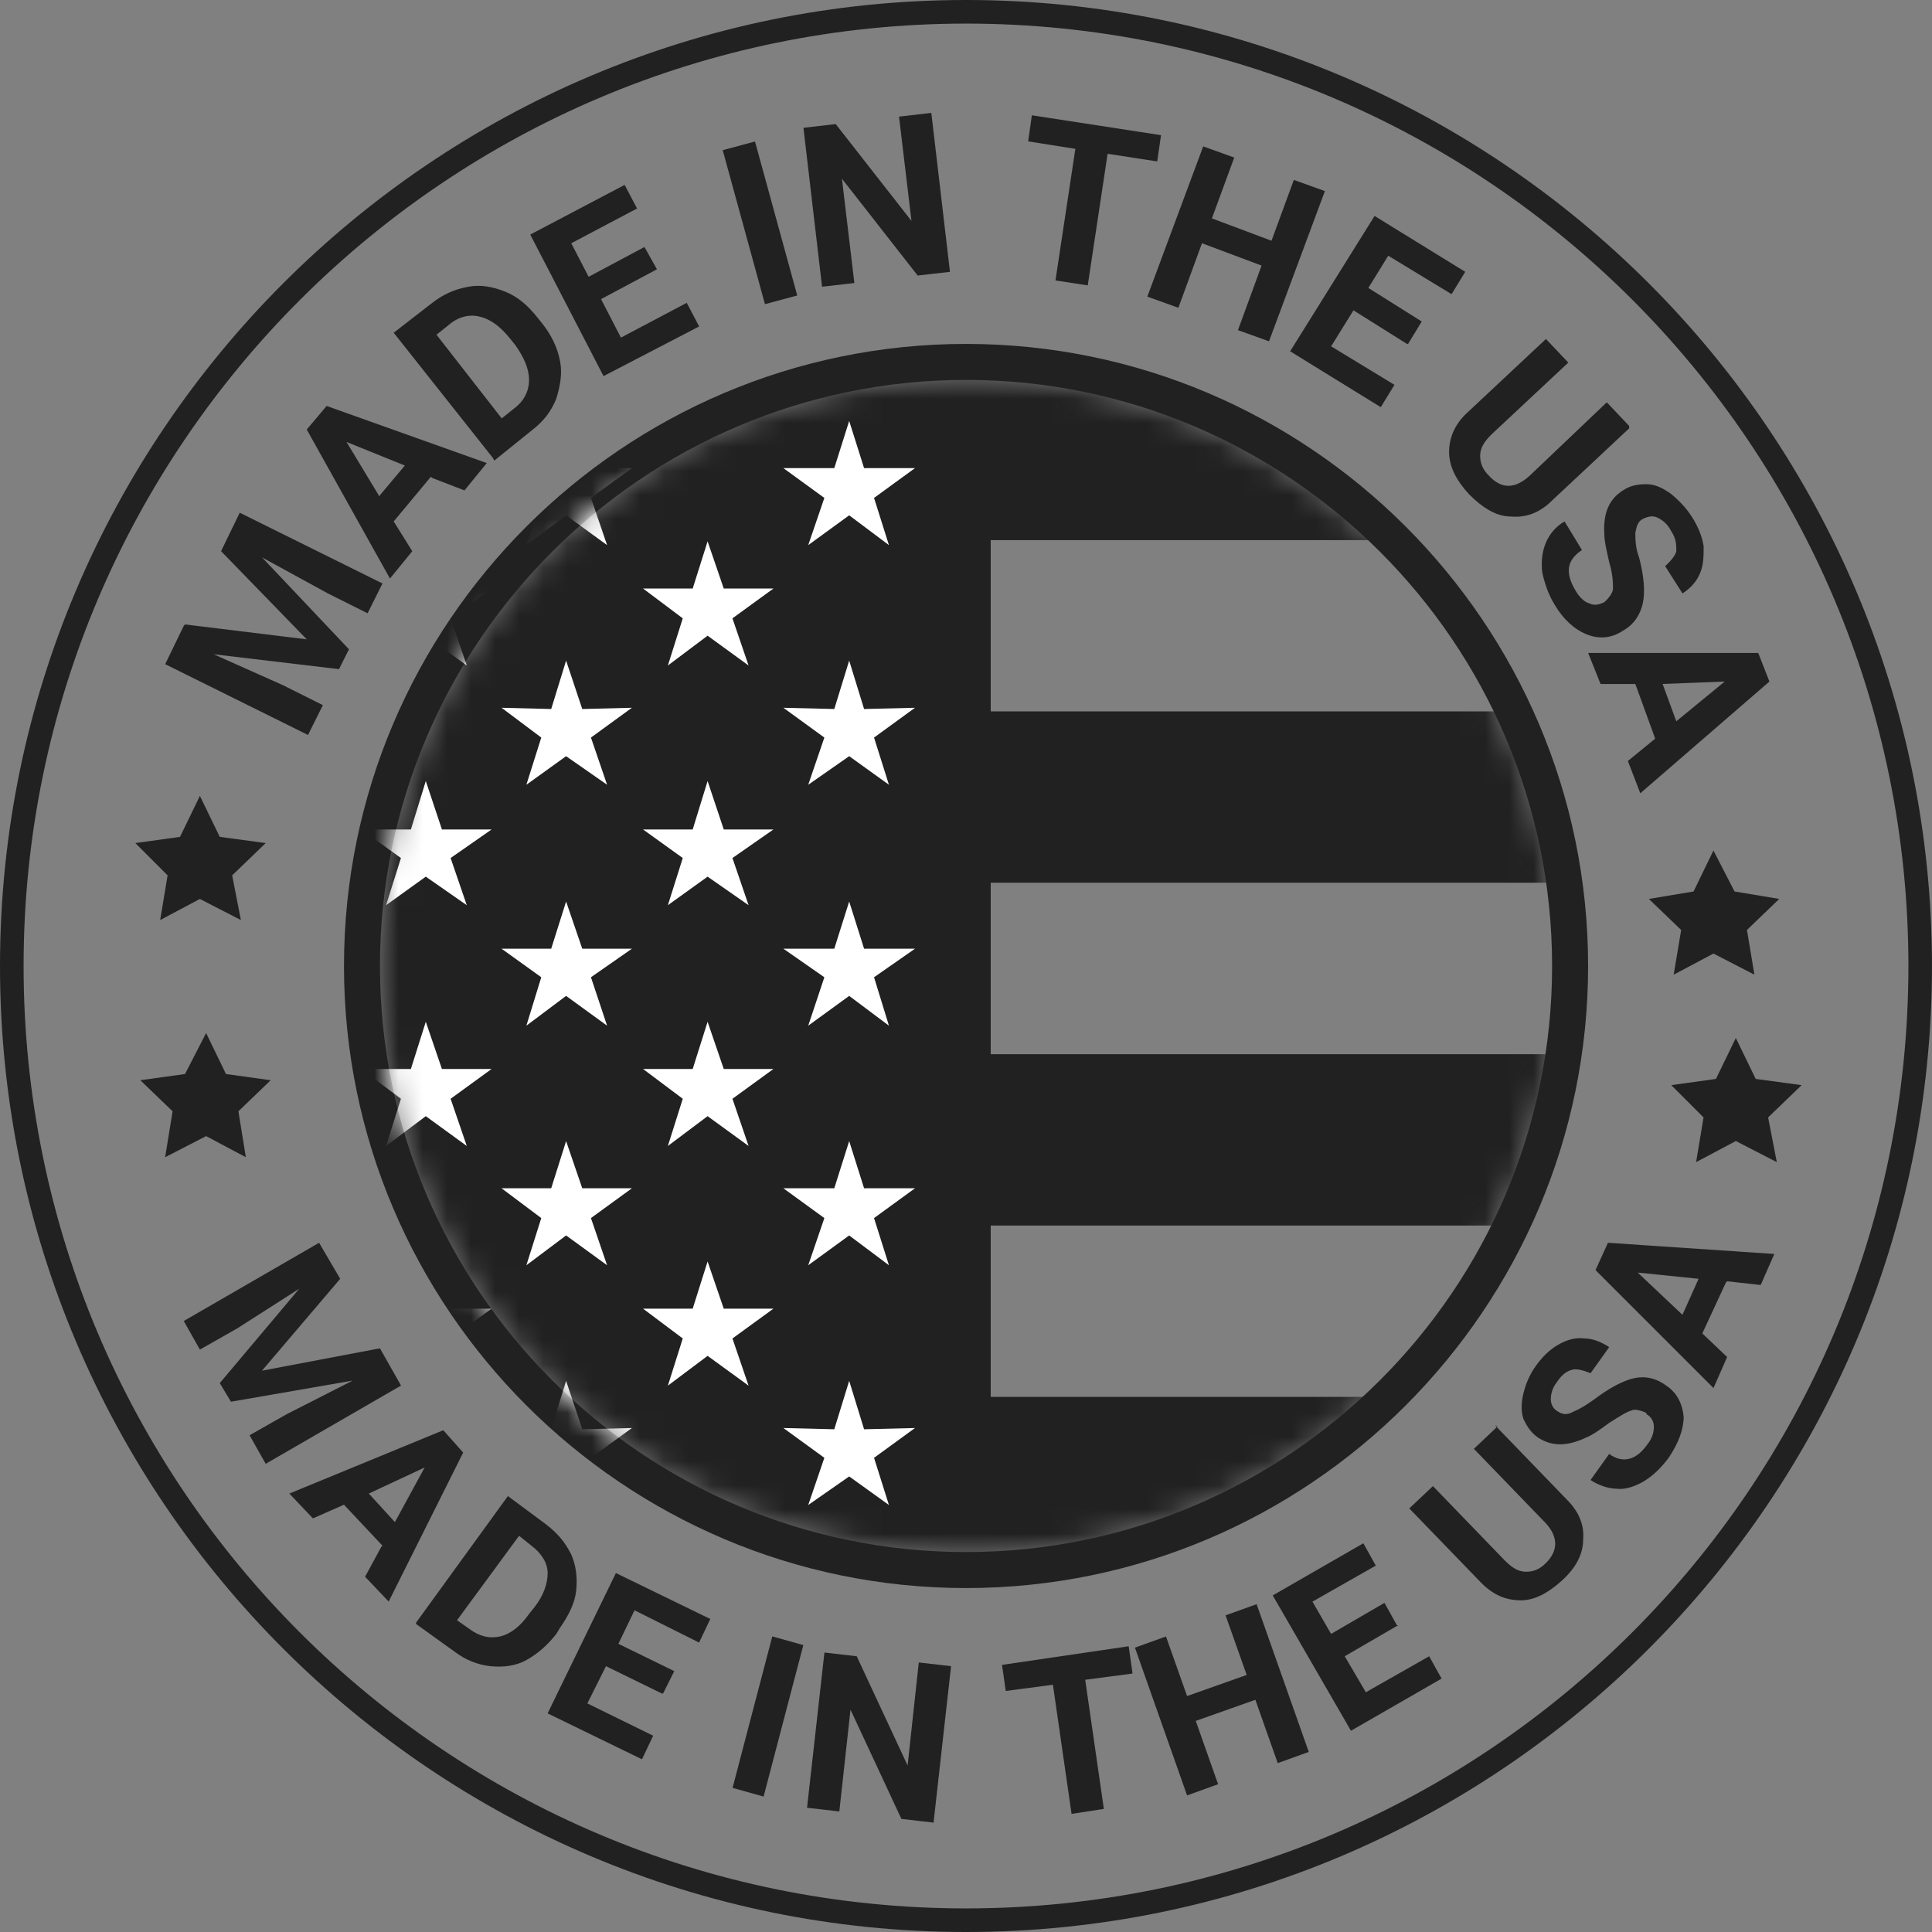 <svg xmlns="http://www.w3.org/2000/svg" fill="none" viewBox="0 0 80 80" height="80" width="80">
<rect x="0" y="0" width="80" height="80" fill="#808080" stroke="none"/>
<path fill="#212121" d="M40 80C17.944 80 0 62.057 0 40C0 17.944 17.944 0 40 0C62.057 0 79.999 17.944 79.999 40C79.999 62.057 62.057 80 40 80ZM40 0.977C18.509 0.977 0.977 18.458 0.977 40C0.977 61.542 18.458 79.023 40 79.023C61.542 79.023 79.023 61.542 79.023 40C79.023 18.458 61.542 0.977 40 0.977Z"></path>
<path fill="#212121" d="M40.002 65.758C25.812 65.758 14.244 54.19 14.244 40C14.244 25.809 25.812 14.241 40.002 14.241C54.192 14.241 65.76 25.809 65.76 40C65.76 54.19 54.192 65.758 40.002 65.758ZM40.002 15.732C26.634 15.732 15.734 26.632 15.734 40C15.734 53.367 26.634 64.267 40.002 64.267C53.37 64.267 64.269 53.367 64.269 40C64.269 26.632 53.37 15.732 40.002 15.732Z"></path>
<path fill="#212121" d="M14.087 52.952L10.848 56.757L15.732 55.831L16.606 57.373L11.002 60.613L10.334 59.43L11.876 58.556L14.601 57.168L9.563 58.042L9.1 57.271L12.391 53.363L9.82 55.008L8.277 55.883L7.609 54.7L13.213 51.461L14.087 52.952Z"></path>
<path fill="#212121" d="M15.837 64.004L14.243 62.307L12.958 62.873L11.981 61.845L18.356 59.223L19.179 60.148L16.094 66.318L15.117 65.289L15.786 64.056L15.837 64.004ZM15.271 61.845L16.352 63.027L17.585 60.765L15.271 61.845Z"></path>
<path fill="#212121" d="M17.227 67.193L21.031 61.949L22.625 63.132C23.088 63.492 23.396 63.852 23.653 64.366C23.859 64.828 23.911 65.343 23.859 65.857C23.808 66.371 23.551 66.885 23.191 67.399L23.036 67.656C22.676 68.119 22.265 68.479 21.802 68.736C21.34 68.993 20.825 69.044 20.311 68.993C19.797 68.942 19.284 68.736 18.872 68.427L17.227 67.245V67.193ZM21.494 63.594L18.924 67.091L19.438 67.451C19.849 67.759 20.26 67.862 20.723 67.759C21.134 67.656 21.546 67.348 21.905 66.833L22.111 66.576C22.523 66.062 22.677 65.548 22.677 65.137C22.677 64.725 22.42 64.314 22.008 64.006L21.494 63.594Z"></path>
<path fill="#212121" d="M27.405 70.124L25.092 68.993L24.321 70.535L27.046 71.872L26.583 72.849L22.676 70.947L25.503 65.137L29.411 67.039L28.948 68.016L26.274 66.679L25.606 68.067L27.92 69.198L27.457 70.124H27.405Z"></path>
<path fill="#212121" d="M31.619 74.392L30.334 74.032L31.979 67.76L33.264 68.12L31.619 74.392Z"></path>
<path fill="#212121" d="M38.662 75.471L37.325 75.317L35.217 70.793L34.755 75.009L33.418 74.855L34.138 68.428L35.475 68.582L37.582 73.106L38.045 68.839L39.382 68.993L38.662 75.42V75.471Z"></path>
<path fill="#212121" d="M46.89 69.299L44.936 69.556L45.708 74.903L44.371 75.109L43.599 69.762L41.646 70.019L41.491 68.939L46.736 68.168L46.89 69.248V69.299Z"></path>
<path fill="#212121" d="M54.193 72.544L52.908 73.007L51.982 70.385L49.514 71.259L50.439 73.881L49.154 74.344L46.995 68.225L48.281 67.763L49.154 70.23L51.623 69.356L50.748 66.888L52.034 66.426L54.193 72.544Z"></path>
<path fill="#212121" d="M57.894 67.297L55.682 68.582L56.557 70.073L59.179 68.582L59.693 69.507L55.94 71.667L52.701 66.063L56.454 63.903L56.968 64.829L54.346 66.32L55.117 67.656L57.328 66.371L57.842 67.297H57.894Z"></path>
<path fill="#212121" d="M61.904 59.017L64.886 62.102C65.4 62.616 65.606 63.181 65.555 63.747C65.555 64.364 65.246 64.929 64.68 65.443C64.115 65.957 63.549 66.266 62.984 66.266C62.367 66.266 61.853 66.06 61.339 65.546L58.356 62.461L59.334 61.536L62.315 64.621C62.624 64.929 62.881 65.083 63.19 65.083C63.498 65.083 63.755 64.981 64.012 64.724C64.526 64.21 64.526 63.644 64.012 63.078L61.03 59.993L62.007 59.068L61.904 59.017Z"></path>
<path fill="#212121" d="M68.175 58.508C68.175 58.508 67.764 58.302 67.558 58.405C67.352 58.457 67.043 58.662 66.632 58.919C66.221 59.228 65.913 59.434 65.656 59.536C64.884 59.896 64.267 59.896 63.702 59.536C63.393 59.331 63.239 59.074 63.085 58.765C62.982 58.457 62.982 58.097 63.085 57.685C63.188 57.274 63.342 56.914 63.599 56.554C63.856 56.194 64.165 55.886 64.525 55.68C64.885 55.475 65.244 55.372 65.604 55.423C65.964 55.423 66.324 55.577 66.632 55.783L65.861 56.863C65.861 56.863 65.399 56.657 65.142 56.709C64.885 56.76 64.679 56.914 64.473 57.223C64.268 57.48 64.216 57.737 64.216 57.943C64.216 58.148 64.319 58.354 64.525 58.457C64.679 58.559 64.885 58.611 65.142 58.457C65.399 58.354 65.655 58.2 66.015 57.943C66.632 57.48 67.198 57.171 67.661 57.068C68.124 56.966 68.586 57.068 68.998 57.377C69.46 57.685 69.665 58.148 69.717 58.662C69.717 59.176 69.511 59.742 69.1 60.359C68.791 60.77 68.483 61.079 68.072 61.336C67.712 61.541 67.301 61.696 66.941 61.644C66.581 61.644 66.169 61.49 65.861 61.284L66.632 60.205C67.198 60.616 67.764 60.462 68.226 59.793C68.432 59.536 68.483 59.279 68.483 59.074C68.483 58.868 68.38 58.662 68.175 58.559V58.508Z"></path>
<path fill="#212121" d="M71.466 53.106L70.489 55.214L71.517 56.191L70.952 57.476L66.067 52.592L66.581 51.461L73.471 51.924L72.906 53.209L71.517 53.055L71.466 53.106ZM69.667 54.443L70.335 52.952L67.815 52.695L69.667 54.443Z"></path>
<path fill="#212121" d="M7.663 25.857L12.702 26.474L9.154 22.823L9.926 21.23L15.838 24.16L15.221 25.394L13.576 24.572L10.851 23.081L14.45 26.885L14.038 27.708L8.846 27.091L11.725 28.376L13.37 29.199L12.753 30.433L6.84 27.502L7.612 25.908L7.663 25.857Z"></path>
<path fill="#212121" d="M17.843 19.74L16.302 21.591L17.072 22.825L16.147 23.956L12.702 17.786L13.525 16.81L20.157 19.175L19.232 20.306L17.895 19.791L17.843 19.74ZM15.684 20.563L16.764 19.277L14.348 18.301L15.684 20.511V20.563Z"></path>
<path fill="#212121" d="M20.415 18.97L16.302 13.778L17.895 12.544C18.358 12.184 18.821 11.978 19.387 11.875C19.901 11.773 20.414 11.875 20.928 12.081C21.443 12.287 21.854 12.646 22.265 13.161L22.471 13.418C22.831 13.88 23.088 14.395 23.191 14.96C23.294 15.474 23.191 15.988 23.037 16.503C22.831 17.017 22.523 17.428 22.06 17.788L20.466 19.073L20.415 18.97ZM18.05 13.829L20.775 17.325L21.289 16.914C21.7 16.605 21.906 16.194 21.906 15.731C21.906 15.269 21.7 14.806 21.34 14.292L21.134 14.035C20.723 13.521 20.312 13.212 19.849 13.109C19.438 13.006 18.975 13.109 18.564 13.469L18.05 13.88V13.829Z"></path>
<path fill="#212121" d="M27.202 11.152L24.888 12.386L25.711 13.98L28.436 12.54L28.95 13.517L24.991 15.574L21.957 9.713L25.865 7.656L26.379 8.633L23.654 10.073L24.374 11.461L26.687 10.227L27.202 11.152Z"></path>
<path fill="#212121" d="M33.012 12.235L31.675 12.595L29.926 6.219L31.263 5.859L33.012 12.235Z"></path>
<path fill="#212121" d="M39.336 11.256L37.999 11.41L34.863 7.4L35.377 11.719L34.04 11.873L33.269 5.292L34.605 5.138L37.742 9.148L37.227 4.829L38.564 4.675L39.336 11.256Z"></path>
<path fill="#212121" d="M47.869 6.677L45.864 6.368L45.041 11.818L43.705 11.612L44.528 6.163L42.574 5.854L42.727 4.774L48.075 5.597L47.92 6.677H47.869Z"></path>
<path fill="#212121" d="M52.547 14.133L51.261 13.671L52.239 10.997L49.771 10.072L48.794 12.745L47.508 12.283L49.822 6.062L51.107 6.524L50.182 9.043L52.65 9.969L53.575 7.45L54.861 7.912L52.547 14.133Z"></path>
<path fill="#212121" d="M58.255 14.238L56.044 12.85L55.119 14.341L57.741 15.935L57.175 16.86L53.422 14.546L56.918 8.942L60.672 11.256L60.106 12.181L57.484 10.588L56.661 11.924L58.872 13.313L58.306 14.238H58.255Z"></path>
<path fill="#212121" d="M67.459 17.739L64.272 20.721C63.757 21.235 63.192 21.441 62.575 21.389C61.958 21.389 61.392 21.029 60.827 20.464C60.312 19.898 60.004 19.333 60.004 18.716C60.004 18.099 60.261 17.533 60.775 17.07L64.014 14.037L64.94 15.014L61.752 17.996C61.444 18.304 61.29 18.561 61.29 18.87C61.29 19.178 61.392 19.436 61.649 19.693C62.163 20.258 62.729 20.258 63.346 19.693L66.533 16.659L67.459 17.636V17.739Z"></path>
<path fill="#212121" d="M66.431 24.934C66.431 24.934 66.79 24.626 66.79 24.369C66.79 24.163 66.79 23.803 66.636 23.289C66.533 22.826 66.431 22.415 66.431 22.106C66.379 21.232 66.636 20.667 67.202 20.307C67.51 20.101 67.819 20.05 68.179 20.05C68.539 20.05 68.847 20.204 69.207 20.461C69.515 20.718 69.824 21.027 70.081 21.438C70.338 21.849 70.492 22.261 70.544 22.62C70.544 23.032 70.543 23.392 70.389 23.752C70.235 24.111 69.978 24.369 69.67 24.574L68.95 23.443C68.95 23.443 69.361 23.083 69.413 22.826C69.413 22.569 69.412 22.312 69.207 22.004C69.052 21.695 68.847 21.541 68.641 21.438C68.436 21.335 68.23 21.387 68.024 21.489C67.819 21.592 67.768 21.798 67.716 22.055C67.716 22.312 67.716 22.672 67.87 23.083C68.076 23.854 68.127 24.523 68.024 24.985C67.921 25.448 67.664 25.86 67.202 26.117C66.739 26.425 66.225 26.477 65.711 26.271C65.197 26.065 64.734 25.654 64.374 25.037C64.117 24.626 63.963 24.163 63.86 23.7C63.809 23.237 63.86 22.826 64.014 22.466C64.168 22.106 64.425 21.798 64.785 21.592L65.505 22.775C64.888 23.186 64.785 23.7 65.248 24.471C65.402 24.728 65.608 24.934 65.814 24.985C66.02 25.088 66.225 25.037 66.431 24.934Z"></path>
<path fill="#212121" d="M68.538 30.586L67.716 28.323H66.276L65.762 27.038H72.805L73.268 28.221L67.921 32.848L67.407 31.511L68.538 30.586ZM68.846 28.323L69.412 29.866L71.417 28.221L68.795 28.323H68.846Z"></path>
<path fill="#212121" d="M8.277 32.956L9.1 34.653L11.002 34.91L9.614 36.247L9.974 38.097L8.277 37.224L6.632 38.097L6.94 36.247L5.604 34.91L7.454 34.653L8.277 32.956Z"></path>
<path fill="#212121" d="M8.535 42.776L9.357 44.473L11.209 44.73L9.872 46.016L10.18 47.918L8.535 47.044L6.838 47.918L7.147 46.016L5.81 44.73L7.661 44.473L8.535 42.776Z"></path>
<path fill="#212121" d="M71.877 42.98L72.7 44.676L74.602 44.933L73.214 46.27L73.573 48.121L71.877 47.247L70.232 48.121L70.54 46.27L69.203 44.933L71.054 44.676L71.877 42.98Z"></path>
<path fill="#212121" d="M70.95 35.218L71.824 36.914L73.674 37.223L72.338 38.508L72.646 40.359L70.95 39.485L69.304 40.359L69.613 38.508L68.276 37.223L70.127 36.914L70.95 35.218Z"></path>
<mask height="50" width="50" y="15" x="15" maskUnits="userSpaceOnUse" style="mask-type:luminance" id="mask0_244_2640">
<path fill="white" d="M64.421 39.999C64.421 53.47 53.522 64.369 40.051 64.369C26.581 64.369 15.681 53.47 15.681 39.999C15.681 26.529 26.581 15.629 40.051 15.629C53.522 15.629 64.421 26.529 64.421 39.999Z"></path>
</mask>
<g mask="url(#mask0_244_2640)">
<path fill="#212121" d="M146.165 57.842H-29.105V64.937H146.165V57.842Z"></path>
<path fill="#212121" d="M146.165 43.652H-29.105V50.748H146.165V43.652Z"></path>
<path fill="#212121" d="M146.165 29.457H-29.105V36.552H146.165V29.457Z"></path>
<path fill="#212121" d="M146.165 15.271H-29.105V22.366H146.165V15.271Z"></path>
<path fill="#212121" d="M41.023 15.271H-29.105V64.936H41.023V15.271Z"></path>
<path fill="white" d="M35.163 17.431L35.78 19.384H37.888L36.192 20.618L36.809 22.572L35.163 21.338L33.467 22.572L34.135 20.618L32.438 19.384H34.546L35.163 17.431Z"></path>
<path fill="white" d="M23.441 17.431L24.11 19.384H26.166L24.47 20.618L25.138 22.572L23.441 21.338L21.796 22.572L22.413 20.618L20.768 19.384H22.824L23.441 17.431Z"></path>
<path fill="white" d="M35.163 27.354L35.78 29.359L37.888 29.307L36.192 30.541L36.809 32.495L35.163 31.312L33.467 32.495L34.135 30.541L32.438 29.307L34.546 29.359L35.163 27.354Z"></path>
<path fill="white" d="M23.441 27.354L24.11 29.359L26.166 29.307L24.47 30.541L25.138 32.495L23.441 31.312L21.796 32.495L22.413 30.541L20.768 29.307L22.824 29.359L23.441 27.354Z"></path>
<path fill="white" d="M35.163 37.33L35.78 39.284H37.888L36.192 40.466L36.809 42.471L35.163 41.238L33.467 42.471L34.135 40.466L32.438 39.284H34.546L35.163 37.33Z"></path>
<path fill="white" d="M23.441 37.33L24.11 39.284H26.166L24.47 40.466L25.138 42.471L23.441 41.238L21.796 42.471L22.413 40.466L20.768 39.284H22.824L23.441 37.33Z"></path>
<path fill="white" d="M35.163 47.25L35.78 49.204H37.888L36.192 50.438L36.809 52.391L35.163 51.157L33.467 52.391L34.135 50.438L32.438 49.204H34.546L35.163 47.25Z"></path>
<path fill="white" d="M23.441 47.25L24.11 49.204H26.166L24.47 50.438L25.138 52.391L23.441 51.157L21.796 52.391L22.413 50.438L20.768 49.204H22.824L23.441 47.25Z"></path>
<path fill="white" d="M35.163 57.178L35.78 59.183L37.888 59.131L36.192 60.365L36.809 62.319L35.163 61.136L33.467 62.319L34.135 60.365L32.438 59.131L34.546 59.183L35.163 57.178Z"></path>
<path fill="white" d="M23.441 57.178L24.11 59.183L26.166 59.131L24.47 60.365L25.138 62.319L23.441 61.136L21.796 62.319L22.413 60.365L20.768 59.131L22.824 59.183L23.441 57.178Z"></path>
<path fill="white" d="M29.3 22.416L29.969 24.37H32.026L30.329 25.604L30.997 27.557L29.3 26.323L27.655 27.557L28.272 25.604L26.627 24.37H28.683L29.3 22.416Z"></path>
<path fill="white" d="M17.631 22.416L18.299 24.37H20.356L18.659 25.604L19.328 27.557L17.631 26.323L15.986 27.557L16.602 25.604L14.957 24.37H17.014L17.631 22.416Z"></path>
<path fill="white" d="M29.3 32.341L29.969 34.346H32.026L30.329 35.529L30.997 37.482L29.3 36.3L27.655 37.482L28.272 35.529L26.627 34.346H28.683L29.3 32.341Z"></path>
<path fill="white" d="M17.631 32.341L18.299 34.346H20.356L18.659 35.529L19.328 37.482L17.631 36.3L15.986 37.482L16.602 35.529L14.957 34.346H17.014L17.631 32.341Z"></path>
<path fill="white" d="M29.3 42.31L29.969 44.264H32.026L30.329 45.498L30.997 47.452L29.3 46.218L27.655 47.452L28.272 45.498L26.627 44.264H28.683L29.3 42.31Z"></path>
<path fill="white" d="M17.631 42.31L18.299 44.264H20.356L18.659 45.498L19.328 47.452L17.631 46.218L15.986 47.452L16.602 45.498L14.957 44.264H17.014L17.631 42.31Z"></path>
<path fill="white" d="M29.3 52.235L29.969 54.189H32.026L30.329 55.423L30.997 57.377L29.3 56.143L27.655 57.377L28.272 55.423L26.627 54.189H28.683L29.3 52.235Z"></path>
<path fill="white" d="M17.631 52.235L18.299 54.189H20.356L18.659 55.423L19.328 57.377L17.631 56.143L15.986 57.377L16.602 55.423L14.957 54.189H17.014L17.631 52.235Z"></path>
</g>
</svg>

